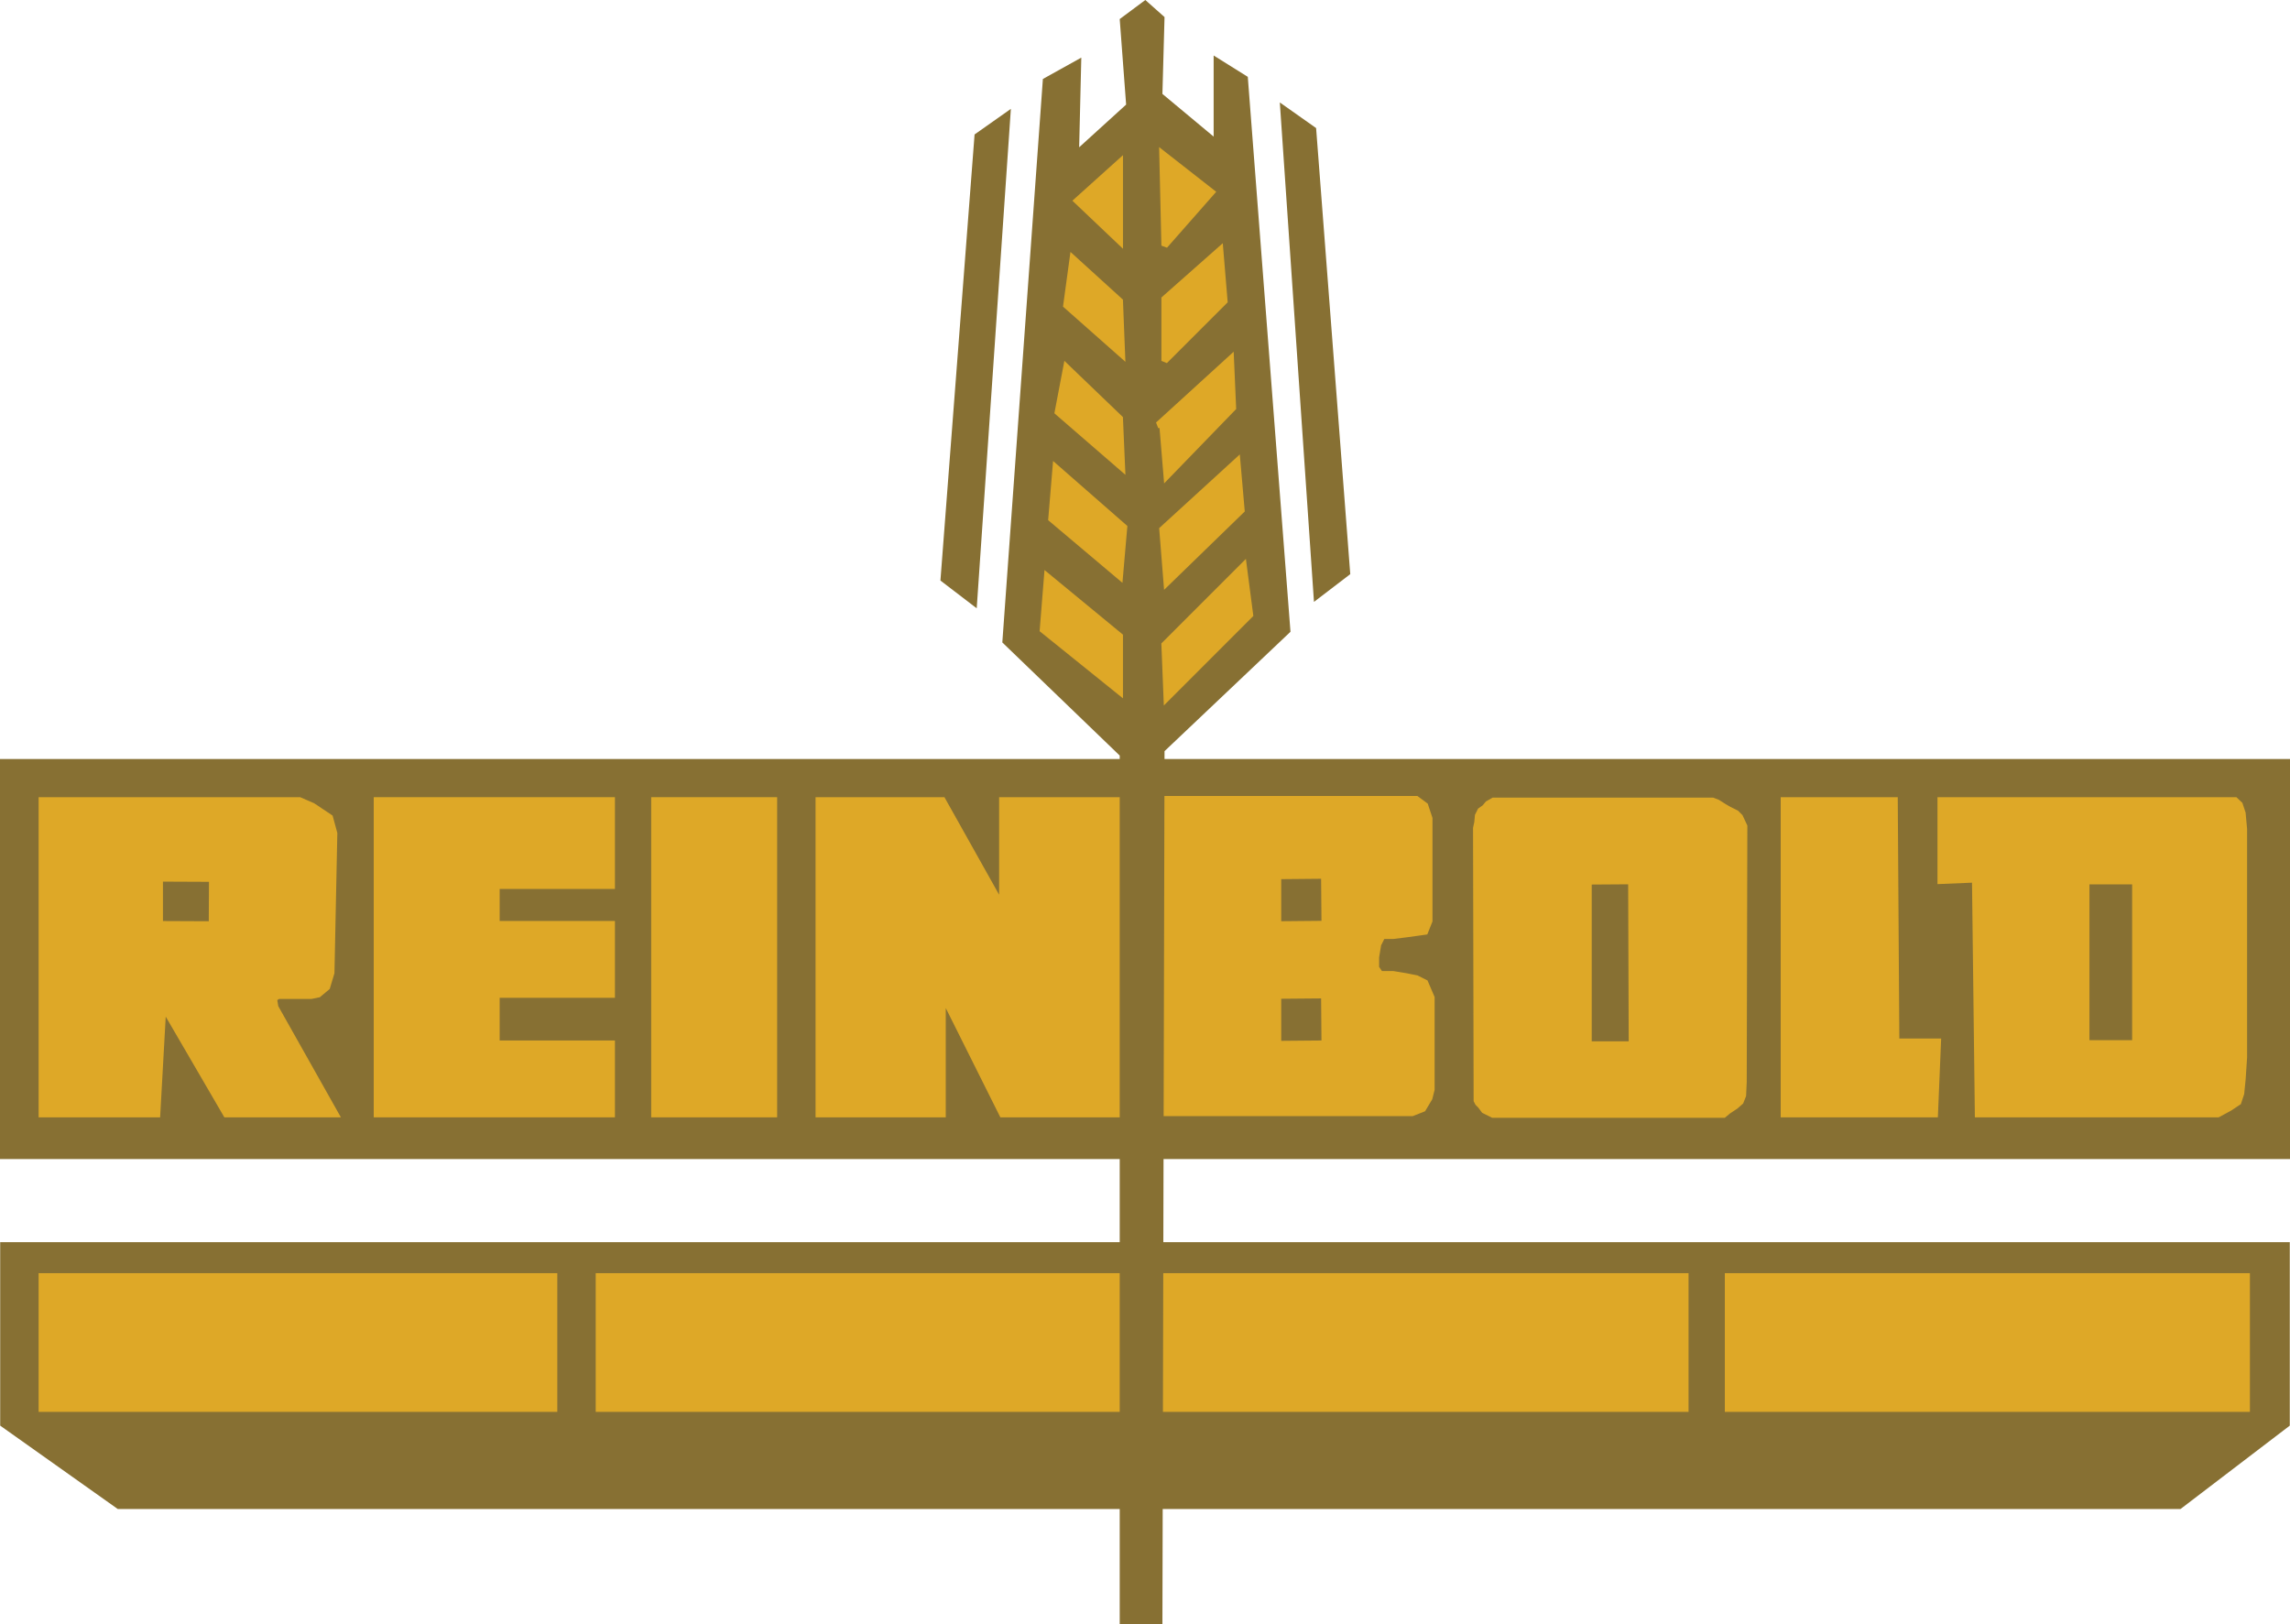 <!-- Generator: Adobe Illustrator 20.1.0, SVG Export Plug-In  -->
<svg version="1.1"
	 xmlns="http://www.w3.org/2000/svg" xmlns:xlink="http://www.w3.org/1999/xlink" xmlns:a="http://ns.adobe.com/AdobeSVGViewerExtensions/3.0/"
	 x="0px" y="0px" width="258.518px" height="183.37px" viewBox="0 0 258.518 183.37"
	 style="enable-background:new 0 0 258.518 183.37;" xml:space="preserve">
<style type="text/css">
	.st0{fill-rule:evenodd;clip-rule:evenodd;fill:#877033;}
	.st1{fill-rule:evenodd;clip-rule:evenodd;fill:#DEA827;}
	.st2{fill:none;stroke:#DEA827;stroke-width:0.723;stroke-miterlimit:2.613;}
</style>
<defs>
</defs>
<g>
	<polygon class="st0" points="0.021,140.237 0.021,160.946 13.292,170.358 143.253,170.358 246.159,170.358 258.493,160.946 
		258.493,140.237 126.344,140.237 	"/>
	<rect y="85.689" class="st0" width="258.518" height="45.162"/>
	<polygon class="st1" points="223.301,125.78 222.977,99.274 219.084,99.435 219.084,90.359 251.51,90.359 252.321,90.359 
		252.826,90.838 253.15,91.811 253.312,93.595 253.312,96.679 253.312,100.897 253.312,108.033 253.312,110.792 253.312,113.226 
		253.312,114.522 253.312,117.766 253.312,119.39 253.15,121.824 252.988,123.445 252.666,124.419 251.691,125.068 250.374,125.78 	
		"/>
	<polygon class="st2" points="223.301,125.78 222.977,99.274 219.084,99.435 219.084,90.359 251.51,90.359 252.321,90.359 
		252.826,90.838 253.15,91.811 253.312,93.595 253.312,96.679 253.312,100.897 253.312,108.033 253.312,110.792 253.312,113.226 
		253.312,114.522 253.312,117.766 253.312,119.39 253.15,121.824 252.988,123.445 252.666,124.419 251.691,125.068 250.374,125.78 	
		"/>
	<polygon class="st0" points="110.02,15.18 114.117,12.29 110.261,68.674 106.165,65.54 	"/>
	<polygon class="st0" points="148.575,14.458 144.479,11.567 148.334,67.951 152.431,64.818 	"/>
	<polygon class="st1" points="42.552,90.359 42.552,125.78 69.058,125.78 69.058,117.828 56.046,117.828 56.046,112.285 
		69.058,112.285 69.058,104.334 56.046,104.334 56.046,99.996 69.058,99.996 69.058,90.359 	"/>
	<polygon class="st2" points="42.552,90.359 42.552,125.78 69.058,125.78 69.058,117.828 56.046,117.828 56.046,112.285 
		69.058,112.285 69.058,104.334 56.046,104.334 56.046,99.996 69.058,99.996 69.058,90.359 	"/>
	<rect x="73.876" y="90.359" class="st1" width="13.494" height="35.421"/>
	<rect x="73.876" y="90.359" class="st2" width="13.494" height="35.421"/>
	<polygon class="st1" points="92.43,90.359 106.405,90.359 113.153,102.394 113.153,90.359 126.405,90.359 126.405,125.78 
		113.153,125.78 106.405,112.271 106.405,125.78 92.43,125.78 	"/>
	<polygon class="st2" points="92.43,90.359 106.405,90.359 113.153,102.394 113.153,90.359 126.405,90.359 126.405,125.78 
		113.153,125.78 106.405,112.271 106.405,125.78 92.43,125.78 	"/>
	<polygon class="st1" points="131.472,125.645 131.472,90.225 158.445,90.225 159.889,90.225 160.869,90.948 161.35,92.393 
		161.35,103.959 160.869,105.164 159.182,105.405 157.253,105.647 156.05,105.647 155.567,106.61 155.327,108.056 155.327,109.262 
		155.809,109.985 157.253,109.985 158.699,110.225 159.905,110.465 160.869,110.947 161.592,112.633 161.592,122.996 
		161.35,123.959 160.628,125.165 159.409,125.645 	"/>
	<polygon class="st2" points="131.472,125.645 131.472,90.225 158.445,90.225 159.889,90.225 160.869,90.948 161.35,92.393 
		161.35,103.959 160.869,105.164 159.182,105.405 157.253,105.647 156.05,105.647 155.567,106.61 155.327,108.056 155.327,109.262 
		155.809,109.985 157.253,109.985 158.699,110.225 159.905,110.465 160.869,110.947 161.592,112.633 161.592,122.996 
		161.35,123.959 160.628,125.165 159.409,125.645 	"/>
	<polygon class="st0" points="144.637,99.251 144.637,104 149.181,103.958 149.139,99.209 	"/>
	<polygon class="st0" points="144.637,112.754 144.637,117.504 149.181,117.464 149.139,112.715 	"/>
	<polygon class="st1" points="169.158,90.407 168.598,90.407 167.978,90.766 167.628,91.186 167.14,91.535 166.861,92.094 
		166.791,92.862 166.653,93.49 166.72,124.227 166.861,124.506 167.14,124.786 167.559,125.345 168.117,125.624 168.529,125.828 
		194.587,125.828 195.083,125.415 195.922,124.856 196.478,124.368 196.757,123.668 196.828,122.132 196.896,93.282 196.409,92.233 
		195.99,91.815 195.151,91.395 194.664,91.116 193.895,90.627 193.328,90.407 	"/>
	<polygon class="st2" points="169.158,90.407 168.598,90.407 167.978,90.766 167.628,91.186 167.14,91.535 166.861,92.094 
		166.791,92.862 166.653,93.49 166.72,124.227 166.861,124.506 167.14,124.786 167.559,125.345 168.117,125.624 168.529,125.828 
		194.587,125.828 195.083,125.415 195.922,124.856 196.478,124.368 196.757,123.668 196.828,122.132 196.896,93.282 196.409,92.233 
		195.99,91.815 195.151,91.395 194.664,91.116 193.895,90.627 193.328,90.407 	"/>
	<polygon class="st0" points="179.689,117.563 179.689,99.861 183.804,99.833 183.864,117.563 	"/>
	<polygon class="st1" points="201.385,125.78 201.385,90.359 213.878,90.359 214.057,117.605 218.76,117.605 218.419,125.78 	"/>
	<polygon class="st2" points="201.385,125.78 201.385,90.359 213.878,90.359 214.057,117.605 218.76,117.605 218.419,125.78 	"/>
	<rect x="235.878" y="99.841" class="st0" width="4.819" height="17.589"/>
	<polygon class="st1" points="18.415,113.55 25.536,125.78 37.865,125.78 31.068,113.711 30.906,112.737 31.393,112.415 
		35.124,112.415 35.936,112.251 36.908,111.441 37.395,109.817 37.719,94.083 37.233,92.297 36.26,91.649 35.286,91 33.809,90.359 
		4.722,90.359 4.722,125.78 17.734,125.78 	"/>
	<polygon class="st2" points="18.415,113.55 25.536,125.78 37.865,125.78 31.068,113.711 30.906,112.737 31.393,112.415 
		35.124,112.415 35.936,112.251 36.908,111.441 37.395,109.817 37.719,94.083 37.233,92.297 36.26,91.649 35.286,91 33.809,90.359 
		4.722,90.359 4.722,125.78 17.734,125.78 	"/>
	<polygon class="st0" points="18.396,99.531 23.592,99.554 23.569,104.004 18.396,103.981 	"/>
	<rect x="4.721" y="144.095" class="st1" width="57.83" height="14.937"/>
	<rect x="4.721" y="144.095" class="st2" width="57.83" height="14.937"/>
	<rect x="67.612" y="144.095" class="st1" width="122.647" height="14.937"/>
	<rect x="67.612" y="144.095" class="st2" width="122.647" height="14.937"/>
	<rect x="195.078" y="144.095" class="st1" width="58.553" height="14.937"/>
	<rect x="195.078" y="144.095" class="st2" width="58.553" height="14.937"/>
	<polygon class="st0" points="122.068,6.506 117.731,8.916 113.152,72.529 126.405,85.299 126.405,183.355 131.225,183.37 
		131.464,84.801 145.682,71.324 140.863,8.675 137.008,6.265 137.008,15.422 131.225,10.603 131.464,1.928 129.296,0 126.405,2.153 
		127.128,11.808 121.827,16.627 	"/>
	<polygon class="st1" points="126.412,18.328 121.593,22.665 126.412,27.243 	"/>
	<polygon class="st2" points="126.412,18.328 121.593,22.665 126.412,27.243 	"/>
	<polygon class="st1" points="131.232,17.363 136.774,21.7 131.472,27.725 	"/>
	<polygon class="st2" points="131.232,17.363 136.774,21.7 131.472,27.725 	"/>
	<polygon class="st1" points="121.11,29.171 126.412,33.99 126.652,40.015 120.387,34.472 	"/>
	<polygon class="st2" points="121.11,29.171 126.412,33.99 126.652,40.015 120.387,34.472 	"/>
	<polygon class="st1" points="131.472,40.737 138.219,33.989 137.738,28.206 131.472,33.748 	"/>
	<polygon class="st2" points="131.472,40.737 138.219,33.989 137.738,28.206 131.472,33.748 	"/>
	<polygon class="st1" points="120.387,41.46 126.411,47.244 126.652,52.785 119.423,46.521 	"/>
	<polygon class="st2" points="120.387,41.46 126.411,47.244 126.652,52.785 119.423,46.521 	"/>
	<polygon class="st1" points="131.232,47.965 131.713,53.749 139.184,46.037 138.942,40.495 130.749,47.965 	"/>
	<polygon class="st2" points="131.232,47.965 131.713,53.749 139.184,46.037 138.942,40.495 130.749,47.965 	"/>
	<polygon class="st1" points="126.412,65.073 126.893,59.532 119.183,52.785 118.701,58.568 	"/>
	<polygon class="st2" points="126.412,65.073 126.893,59.532 119.183,52.785 118.701,58.568 	"/>
	<polygon class="st1" points="131.232,59.772 139.664,52.062 140.146,57.603 131.713,65.796 	"/>
	<polygon class="st2" points="131.232,59.772 139.664,52.062 140.146,57.603 131.713,65.796 	"/>
	<polygon class="st1" points="118.219,65.073 126.411,71.82 126.411,78.085 117.737,71.097 	"/>
	<polygon class="st2" points="118.219,65.073 126.411,71.82 126.411,78.085 117.737,71.097 	"/>
	<polygon class="st1" points="131.472,72.784 140.386,63.869 141.109,69.41 131.713,78.808 	"/>
	<polygon class="st2" points="131.472,72.784 140.386,63.869 141.109,69.41 131.713,78.808 	"/>
</g>
</svg>
